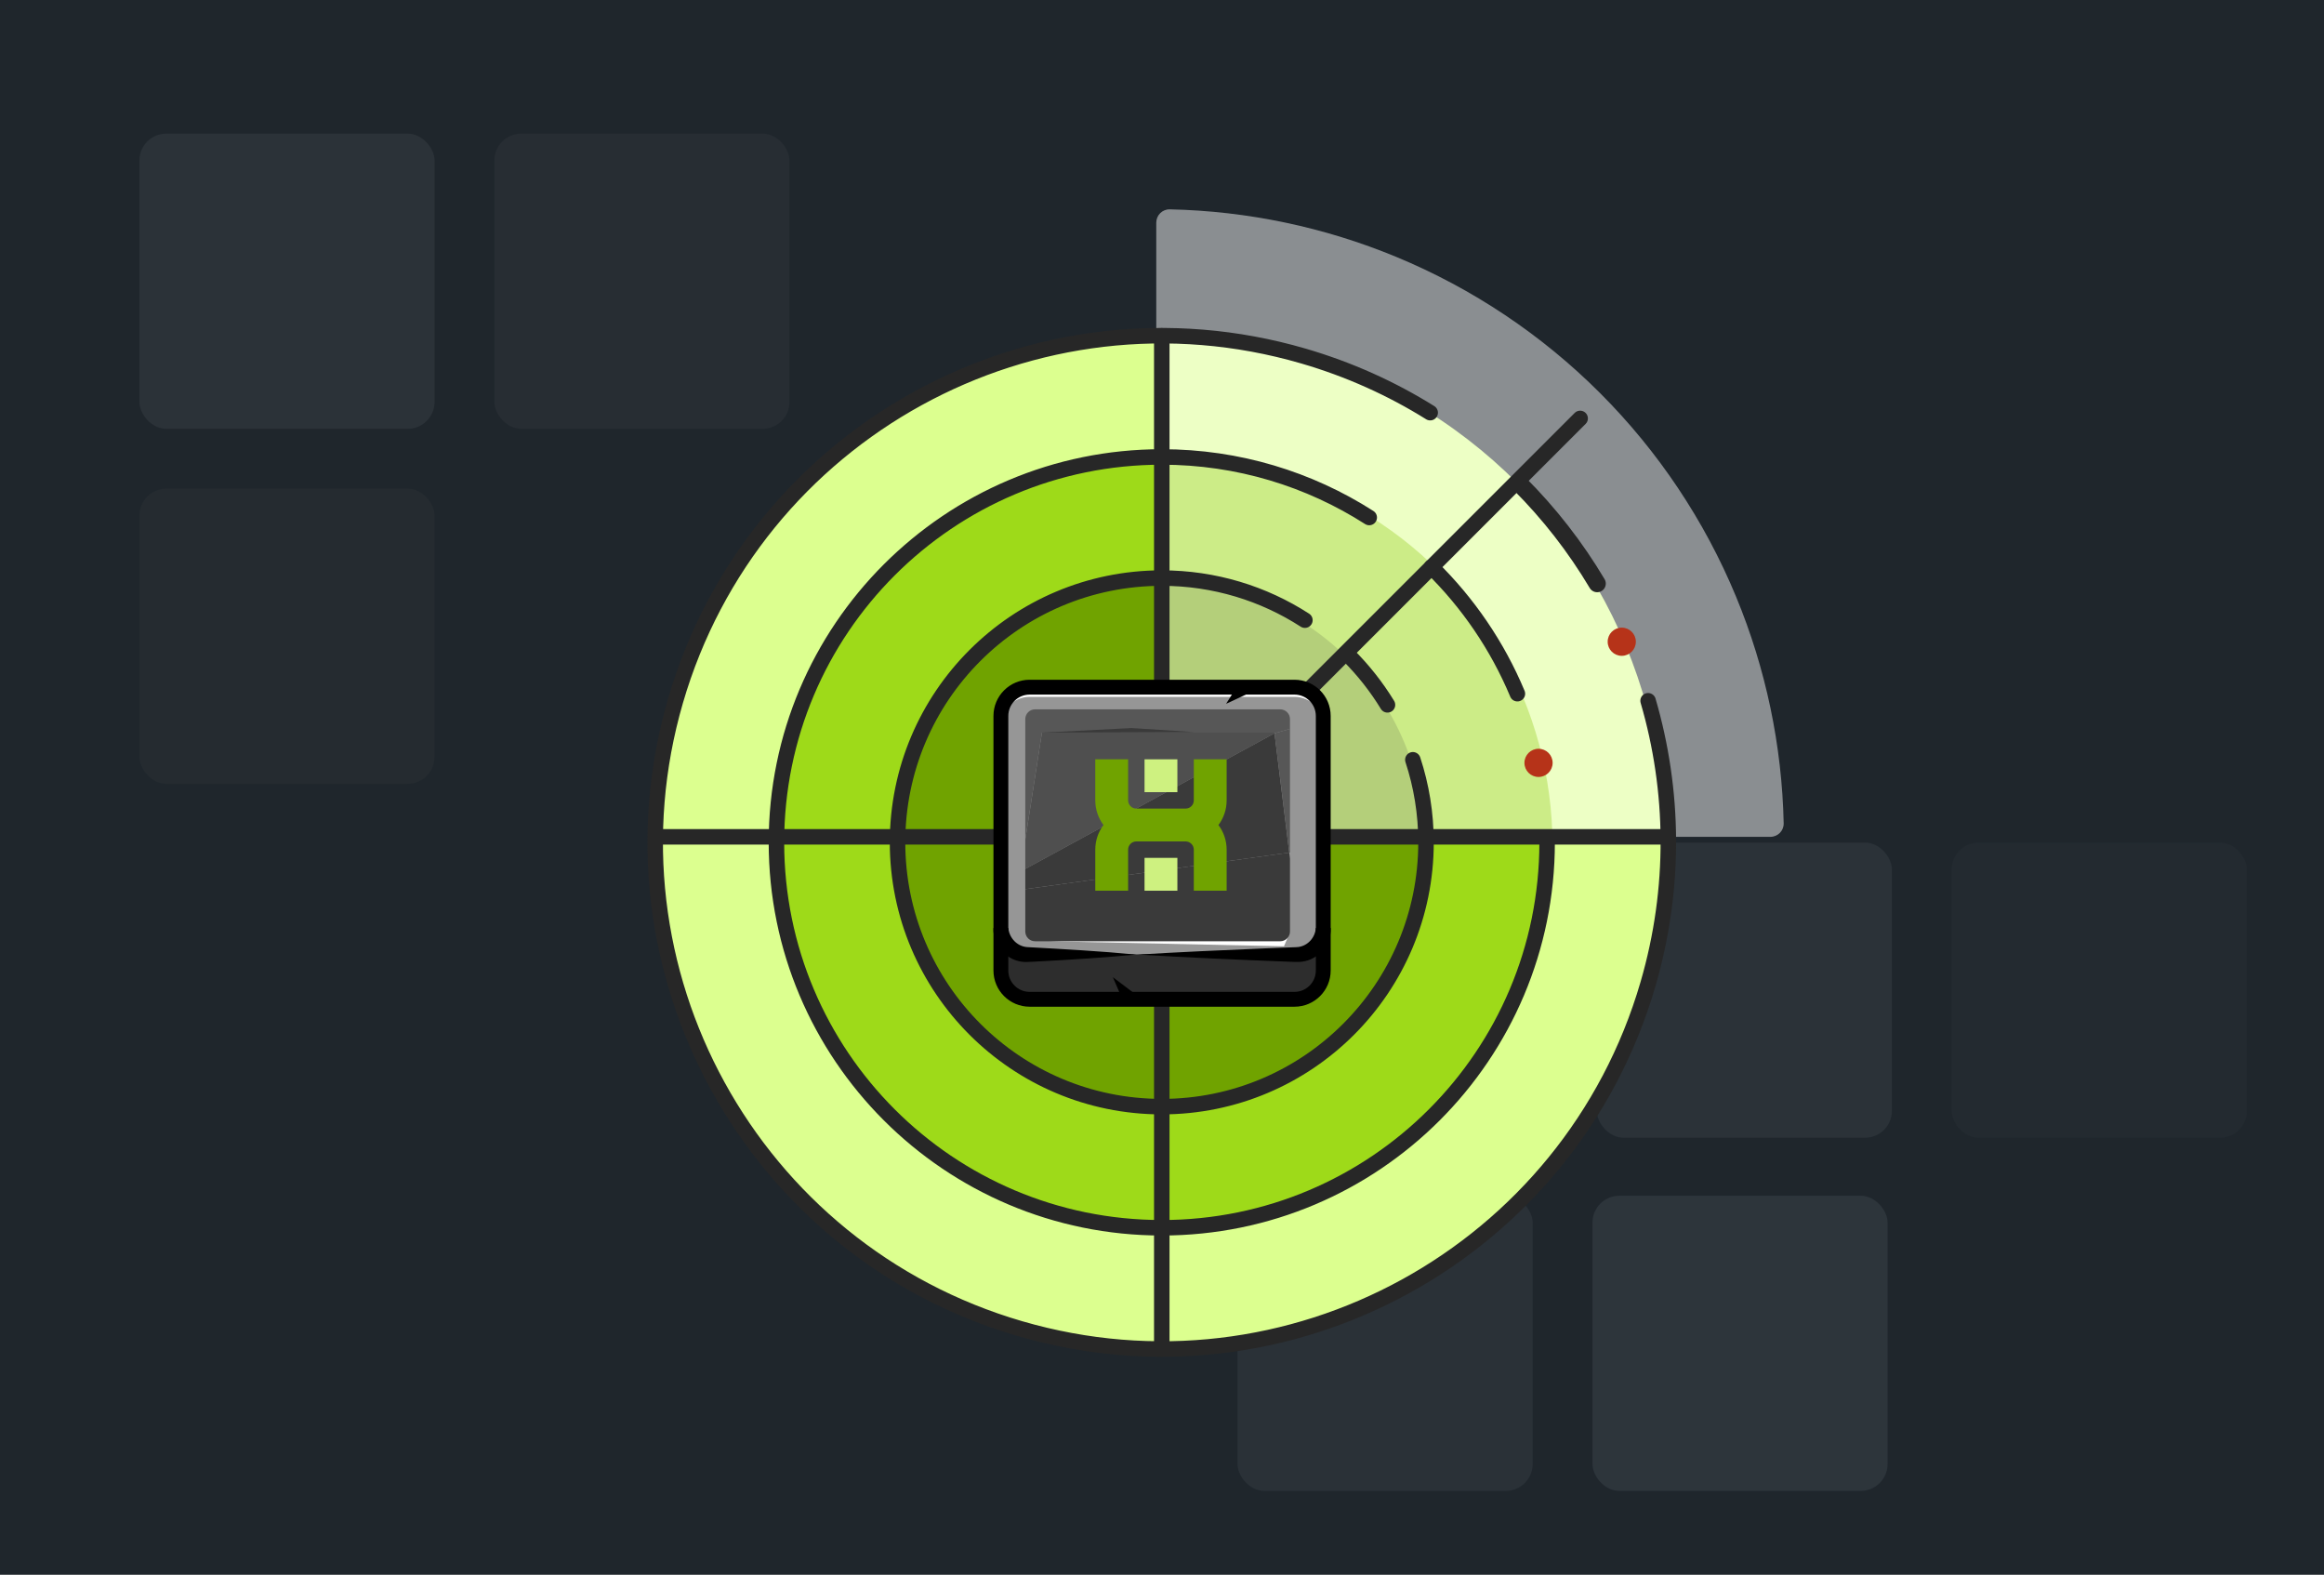 <svg width="400" height="271" viewBox="0 0 400 271" fill="none" xmlns="http://www.w3.org/2000/svg">
<g clip-path="url(#clip0_8295_981)">
<g opacity="0.5">
<g filter="url(#filter0_f_8295_981)">
<path d="M175.89 100.085V100.085C176.209 100.183 176.208 100.633 175.89 100.733V100.733C175.331 100.907 174.823 101.214 174.409 101.628C173.995 102.041 173.689 102.55 173.515 103.109V103.109C173.418 103.425 172.971 103.425 172.874 103.109V103.109C172.7 102.55 172.393 102.042 171.979 101.628C171.565 101.214 171.057 100.907 170.498 100.733V100.733C170.183 100.636 170.183 100.189 170.498 100.092V100.092C171.057 99.919 171.566 99.612 171.98 99.198C172.393 98.784 172.7 98.276 172.874 97.717V97.717C172.971 97.401 173.418 97.401 173.515 97.717V97.717C173.689 98.275 173.996 98.782 174.41 99.194C174.824 99.607 175.332 99.912 175.89 100.085Z" fill="#FFF5E3"/>
</g>
<g filter="url(#filter1_f_8295_981)">
<path d="M90.691 51.721V51.721C91.009 51.819 91.008 52.27 90.691 52.37V52.37C90.132 52.543 89.623 52.85 89.21 53.264C88.796 53.678 88.489 54.186 88.315 54.745V54.745C88.218 55.061 87.771 55.061 87.674 54.745V54.745C87.5 54.186 87.193 53.678 86.779 53.264C86.365 52.851 85.857 52.544 85.299 52.37V52.37C84.983 52.273 84.983 51.825 85.299 51.728V51.728C85.858 51.555 86.366 51.248 86.78 50.834C87.194 50.42 87.501 49.912 87.674 49.353V49.353C87.771 49.037 88.218 49.037 88.315 49.353V49.353C88.489 49.911 88.797 50.418 89.21 50.831C89.624 51.243 90.132 51.549 90.691 51.721Z" fill="#FFF5E3"/>
</g>
<g filter="url(#filter2_f_8295_981)">
<path d="M148.067 131.267V131.267C148.385 131.365 148.384 131.816 148.067 131.916V131.916C147.508 132.089 146.999 132.396 146.586 132.81C146.172 133.224 145.865 133.732 145.691 134.291V134.291C145.594 134.607 145.147 134.607 145.05 134.291V134.291C144.876 133.732 144.569 133.224 144.155 132.81C143.741 132.397 143.233 132.09 142.675 131.916V131.916C142.359 131.818 142.359 131.371 142.675 131.274V131.274C143.234 131.101 143.742 130.794 144.156 130.38C144.57 129.966 144.877 129.458 145.05 128.899V128.899C145.147 128.583 145.594 128.583 145.691 128.899V128.899C145.865 129.457 146.173 129.964 146.586 130.376C147 130.789 147.508 131.095 148.067 131.267Z" fill="#FFF5E3"/>
</g>
<g filter="url(#filter3_f_8295_981)">
<path d="M189.058 47.983V47.983C189.376 48.081 189.375 48.532 189.058 48.632V48.632C188.499 48.805 187.991 49.112 187.577 49.526C187.163 49.94 186.856 50.448 186.683 51.007V51.007C186.585 51.323 186.138 51.323 186.041 51.007V51.007C185.867 50.449 185.56 49.94 185.146 49.527C184.733 49.113 184.225 48.806 183.666 48.632V48.632C183.35 48.535 183.35 48.088 183.666 47.99V47.99C184.225 47.817 184.733 47.51 185.147 47.096C185.561 46.682 185.868 46.174 186.041 45.615V45.615C186.138 45.3 186.585 45.3 186.683 45.615V45.615C186.857 46.173 187.164 46.68 187.578 47.093C187.992 47.505 188.5 47.811 189.058 47.983Z" fill="#FFF5E3"/>
</g>
<g filter="url(#filter4_f_8295_981)">
<path d="M137.632 12.1V12.1C137.95 12.198 137.949 12.648 137.632 12.748V12.748C137.073 12.921 136.564 13.228 136.15 13.642C135.737 14.056 135.43 14.564 135.256 15.123V15.123C135.159 15.439 134.712 15.439 134.615 15.123V15.123C134.441 14.565 134.134 14.057 133.72 13.643C133.306 13.229 132.798 12.922 132.24 12.748V12.748C131.924 12.651 131.924 12.204 132.24 12.107V12.107C132.799 11.933 133.307 11.626 133.721 11.213C134.135 10.799 134.442 10.29 134.615 9.731V9.731C134.712 9.416 135.159 9.416 135.256 9.731V9.731C135.43 10.289 135.738 10.796 136.151 11.209C136.565 11.621 137.073 11.927 137.632 12.1Z" fill="#FFF5E3"/>
</g>
<g filter="url(#filter5_f_8295_981)">
<path d="M30.715 77.618V77.618C31.033 77.716 31.032 78.166 30.715 78.266V78.266C30.156 78.44 29.647 78.747 29.233 79.16C28.82 79.574 28.513 80.083 28.339 80.642V80.642C28.242 80.958 27.795 80.958 27.698 80.642V80.642C27.524 80.083 27.217 79.575 26.803 79.161C26.389 78.747 25.881 78.44 25.323 78.266V78.266C25.007 78.169 25.007 77.722 25.323 77.625V77.625C25.882 77.452 26.39 77.145 26.804 76.731C27.218 76.317 27.524 75.809 27.698 75.25V75.25C27.795 74.934 28.242 74.934 28.339 75.25V75.25C28.513 75.808 28.821 76.315 29.234 76.727C29.648 77.14 30.156 77.445 30.715 77.618Z" fill="#FFF5E3"/>
</g>
<g filter="url(#filter6_f_8295_981)">
<path d="M111.447 150.267V150.267C111.765 150.365 111.764 150.816 111.447 150.916V150.916C110.888 151.089 110.379 151.396 109.965 151.81C109.552 152.224 109.245 152.732 109.071 153.291V153.291C108.974 153.607 108.527 153.607 108.43 153.291V153.291C108.256 152.732 107.949 152.224 107.535 151.81C107.121 151.397 106.613 151.09 106.055 150.916V150.916C105.739 150.818 105.739 150.371 106.055 150.274V150.274C106.613 150.101 107.122 149.794 107.536 149.38C107.95 148.966 108.256 148.458 108.43 147.899V147.899C108.527 147.583 108.974 147.583 109.071 147.899V147.899C109.245 148.457 109.552 148.964 109.966 149.376C110.38 149.789 110.888 150.095 111.447 150.267Z" fill="#FFF5E3"/>
</g>
<g filter="url(#filter7_f_8295_981)">
<path d="M60.621 127.53V127.53C60.94 127.628 60.939 128.078 60.621 128.178V128.178C60.062 128.352 59.554 128.659 59.14 129.073C58.726 129.486 58.419 129.995 58.246 130.554V130.554C58.149 130.87 57.702 130.87 57.605 130.554V130.554C57.431 129.995 57.124 129.487 56.71 129.073C56.296 128.66 55.788 128.352 55.229 128.178V128.178C54.913 128.081 54.913 127.634 55.229 127.537V127.537C55.788 127.364 56.297 127.057 56.711 126.643C57.124 126.229 57.431 125.721 57.605 125.162V125.162C57.702 124.846 58.149 124.846 58.246 125.162V125.162C58.42 125.72 58.727 126.227 59.141 126.639C59.555 127.052 60.063 127.358 60.621 127.53Z" fill="#FFF5E3"/>
</g>
<g filter="url(#filter8_f_8295_981)">
<path d="M118.922 87.993V87.993C119.24 88.091 119.24 88.541 118.922 88.641V88.641C118.363 88.815 117.855 89.122 117.441 89.535C117.027 89.949 116.72 90.458 116.547 91.017V91.017C116.45 91.333 116.003 91.333 115.905 91.017V91.017C115.731 90.458 115.424 89.95 115.011 89.536C114.597 89.122 114.089 88.815 113.53 88.641V88.641C113.214 88.544 113.214 88.097 113.53 88V88C114.089 87.827 114.597 87.52 115.011 87.106C115.425 86.692 115.732 86.184 115.905 85.625V85.625C116.003 85.309 116.45 85.309 116.547 85.625V85.625C116.721 86.183 117.028 86.69 117.442 87.102C117.856 87.515 118.364 87.82 118.922 87.993Z" fill="#FFF5E3"/>
</g>
</g>
<g opacity="0.5">
<g filter="url(#filter9_f_8295_981)">
<path d="M305.808 128.306V128.306C305.71 127.988 305.26 127.988 305.16 128.306V128.306C304.986 128.865 304.679 129.373 304.265 129.787C303.852 130.201 303.343 130.508 302.784 130.681V130.681C302.468 130.778 302.468 131.225 302.784 131.323V131.323C303.343 131.497 303.851 131.804 304.265 132.217C304.679 132.631 304.986 133.139 305.16 133.698V133.698C305.257 134.014 305.704 134.014 305.801 133.698V133.698C305.974 133.139 306.281 132.631 306.695 132.217C307.109 131.803 307.617 131.496 308.176 131.323V131.323C308.492 131.225 308.492 130.778 308.176 130.681V130.681C307.619 130.507 307.111 130.2 306.699 129.786C306.286 129.372 305.981 128.864 305.808 128.306Z" fill="#FFF5E3"/>
</g>
<g filter="url(#filter10_f_8295_981)">
<path d="M354.172 213.506V213.506C354.074 213.187 353.623 213.188 353.523 213.506V213.506C353.35 214.065 353.043 214.573 352.629 214.987C352.215 215.401 351.707 215.707 351.148 215.881V215.881C350.832 215.978 350.832 216.425 351.148 216.522V216.522C351.707 216.696 352.215 217.003 352.629 217.417C353.042 217.831 353.349 218.339 353.523 218.898V218.898C353.621 219.213 354.068 219.213 354.165 218.898V218.898C354.338 218.339 354.645 217.83 355.059 217.416C355.473 217.003 355.981 216.696 356.54 216.522V216.522C356.856 216.425 356.856 215.978 356.54 215.881V215.881C355.982 215.707 355.475 215.4 355.063 214.986C354.65 214.572 354.344 214.064 354.172 213.506Z" fill="#FFF5E3"/>
</g>
<g filter="url(#filter11_f_8295_981)">
<path d="M274.626 156.129V156.129C274.528 155.811 274.078 155.812 273.978 156.129V156.129C273.804 156.688 273.497 157.197 273.083 157.611C272.67 158.024 272.161 158.331 271.602 158.505V158.505C271.286 158.602 271.286 159.049 271.602 159.146V159.146C272.161 159.32 272.669 159.627 273.083 160.041C273.496 160.455 273.804 160.963 273.978 161.521V161.521C274.075 161.837 274.522 161.837 274.619 161.521V161.521C274.792 160.962 275.099 160.454 275.513 160.04C275.927 159.626 276.435 159.319 276.994 159.146V159.146C277.31 159.049 277.31 158.602 276.994 158.505V158.505C276.436 158.331 275.929 158.023 275.517 157.61C275.104 157.196 274.798 156.688 274.626 156.129Z" fill="#FFF5E3"/>
</g>
<g filter="url(#filter12_f_8295_981)">
<path d="M357.91 115.138V115.138C357.812 114.82 357.361 114.821 357.261 115.138V115.138C357.088 115.697 356.781 116.205 356.367 116.619C355.953 117.033 355.445 117.34 354.886 117.513V117.513C354.57 117.611 354.57 118.058 354.886 118.155V118.155C355.445 118.329 355.953 118.636 356.366 119.05C356.78 119.463 357.087 119.972 357.261 120.53V120.53C357.358 120.846 357.805 120.846 357.903 120.53V120.53C358.076 119.971 358.383 119.463 358.797 119.049C359.211 118.635 359.719 118.328 360.278 118.155V118.155C360.594 118.058 360.594 117.611 360.278 117.513V117.513C359.72 117.339 359.213 117.032 358.8 116.618C358.388 116.205 358.082 115.696 357.91 115.138Z" fill="#FFF5E3"/>
</g>
<g filter="url(#filter13_f_8295_981)">
<path d="M393.793 166.564V166.564C393.695 166.246 393.245 166.247 393.145 166.564V166.564C392.972 167.123 392.665 167.632 392.251 168.046C391.837 168.459 391.329 168.766 390.77 168.94V168.94C390.454 169.037 390.454 169.484 390.77 169.581V169.581C391.328 169.755 391.836 170.062 392.25 170.476C392.664 170.89 392.971 171.398 393.145 171.956V171.956C393.242 172.272 393.689 172.272 393.786 171.956V171.956C393.96 171.397 394.267 170.889 394.681 170.475C395.094 170.061 395.603 169.755 396.162 169.581V169.581C396.477 169.484 396.477 169.037 396.162 168.94V168.94C395.604 168.766 395.097 168.458 394.684 168.045C394.272 167.631 393.966 167.123 393.793 166.564Z" fill="#FFF5E3"/>
</g>
<g filter="url(#filter14_f_8295_981)">
<path d="M328.275 273.481V273.481C328.177 273.163 327.727 273.164 327.627 273.481V273.481C327.454 274.04 327.147 274.549 326.733 274.963C326.319 275.376 325.811 275.683 325.252 275.857V275.857C324.936 275.954 324.936 276.401 325.252 276.498V276.498C325.81 276.672 326.318 276.979 326.732 277.393C327.146 277.807 327.453 278.315 327.627 278.873V278.873C327.724 279.189 328.171 279.189 328.268 278.873V278.873C328.442 278.314 328.749 277.806 329.162 277.392C329.576 276.978 330.085 276.672 330.644 276.498V276.498C330.959 276.401 330.959 275.954 330.644 275.857V275.857C330.086 275.683 329.579 275.375 329.166 274.962C328.753 274.548 328.448 274.04 328.275 273.481Z" fill="#FFF5E3"/>
</g>
<g filter="url(#filter15_f_8295_981)">
<path d="M255.626 192.749V192.749C255.528 192.431 255.078 192.432 254.978 192.749V192.749C254.804 193.308 254.497 193.817 254.083 194.23C253.67 194.644 253.161 194.951 252.602 195.125V195.125C252.286 195.222 252.286 195.669 252.602 195.766V195.766C253.161 195.94 253.669 196.247 254.083 196.661C254.496 197.075 254.804 197.583 254.978 198.141V198.141C255.075 198.457 255.522 198.457 255.619 198.141V198.141C255.792 197.582 256.099 197.074 256.513 196.66C256.927 196.246 257.435 195.939 257.994 195.766V195.766C258.31 195.669 258.31 195.222 257.994 195.125V195.125C257.436 194.951 256.929 194.643 256.517 194.229C256.104 193.816 255.798 193.308 255.626 192.749Z" fill="#FFF5E3"/>
</g>
<g filter="url(#filter16_f_8295_981)">
<path d="M278.363 243.575V243.575C278.265 243.257 277.815 243.257 277.715 243.575V243.575C277.541 244.134 277.235 244.642 276.821 245.056C276.407 245.47 275.898 245.777 275.339 245.95V245.95C275.024 246.047 275.024 246.494 275.339 246.591V246.591C275.898 246.765 276.406 247.072 276.82 247.486C277.234 247.9 277.541 248.408 277.715 248.967V248.967C277.812 249.283 278.259 249.283 278.356 248.967V248.967C278.53 248.408 278.837 247.899 279.25 247.486C279.664 247.072 280.173 246.765 280.732 246.591V246.591C281.047 246.494 281.047 246.047 280.732 245.95V245.95C280.174 245.776 279.667 245.469 279.254 245.055C278.841 244.641 278.536 244.133 278.363 243.575Z" fill="#FFF5E3"/>
</g>
<g filter="url(#filter17_f_8295_981)">
<path d="M317.9 185.274V185.274C317.802 184.956 317.351 184.956 317.251 185.274V185.274C317.078 185.833 316.771 186.341 316.357 186.755C315.943 187.169 315.435 187.476 314.876 187.649V187.649C314.56 187.746 314.56 188.193 314.876 188.291V188.291C315.435 188.465 315.943 188.772 316.357 189.185C316.77 189.599 317.077 190.107 317.251 190.666V190.666C317.349 190.982 317.796 190.982 317.893 190.666V190.666C318.066 190.107 318.373 189.599 318.787 189.185C319.201 188.771 319.709 188.464 320.268 188.291V188.291C320.584 188.193 320.584 187.747 320.268 187.649V187.649C319.71 187.475 319.203 187.168 318.791 186.754C318.378 186.34 318.072 185.832 317.9 185.274Z" fill="#FFF5E3"/>
</g>
</g>
<rect width="600" height="290" fill="#1F262C"/>
<g opacity="0.52">
<rect x="24" y="23" width="50.793" height="50.793" rx="4.614" fill="#363D43"/>
<rect x="85.093" y="23" width="50.793" height="50.793" rx="4.614" fill="#2E3339"/>
<rect x="24" y="84.093" width="50.793" height="50.793" rx="4.625" fill="#2A3034"/>
<rect x="274.833" y="145" width="50.793" height="50.793" rx="4.614" fill="#384047" fill-opacity="0.88"/>
<rect x="335.927" y="145" width="50.793" height="50.793" rx="4.614" fill="#384047" fill-opacity="0.32"/>
<rect opacity="0.5" x="213" y="205.775" width="50.793" height="50.793" rx="4.625" fill="#49525B"/>
<rect opacity="0.5" x="274.093" y="205.775" width="50.793" height="50.793" rx="4.625" fill="#555F69"/>
</g>
<circle cx="199.511" cy="144.511" r="86.986" fill="#DCFF8F"/>
<circle cx="200.483" cy="145.483" r="66.726" fill="#9EDA19"/>
<circle cx="200.159" cy="145.159" r="45.024" fill="#70A300"/>
<circle cx="199.014" cy="144.013" r="20.845" fill="#0A95E6" fill-opacity="0.16"/>
<path opacity="0.48" d="M304.703 144.013C305.986 144.013 307.029 142.973 307.002 141.69C306.714 128.297 303.936 115.067 298.805 102.678C293.376 89.574 285.42 77.666 275.39 67.636C265.36 57.606 253.453 49.65 240.348 44.222C227.959 39.09 214.729 36.313 201.336 36.025C200.054 35.997 199.013 37.04 199.013 38.323L199.013 141.69C199.013 142.973 200.053 144.013 201.336 144.013H304.703Z" fill="white"/>
<path d="M268.096 90.58C270.125 93.128 272.008 95.784 273.738 98.534M246.161 71.016C239.522 66.874 232.211 63.563 224.328 61.267C178.106 47.809 129.725 74.37 116.267 120.593C102.809 166.816 129.37 215.196 175.593 228.654C221.815 242.112 270.196 215.551 283.654 169.329C288.468 152.794 288.161 135.983 283.665 120.593" stroke="#272727" stroke-width="2.666" stroke-linecap="round"/>
<path d="M261.482 83.196C266.659 88.362 271.167 94.157 274.898 100.429" stroke="#272727" stroke-width="2.974" stroke-linecap="round"/>
<path d="M266.286 144.961C266.286 181.591 236.591 211.285 199.962 211.285C163.332 211.285 133.638 181.591 133.638 144.961C133.638 108.331 163.332 78.637 199.962 78.637C213.108 78.637 225.361 82.462 235.668 89.059M246.379 97.587C252.661 103.743 257.724 111.139 261.172 119.379" stroke="#272727" stroke-width="2.666" stroke-linecap="round"/>
<path d="M224.596 106.725C217.497 102.142 209.04 99.482 199.962 99.482C174.844 99.482 154.482 119.843 154.482 144.961C154.482 170.078 174.844 190.44 199.962 190.44C225.079 190.44 245.441 170.078 245.441 144.961C245.441 139.998 244.646 135.22 243.176 130.749M232.064 112.746C234.638 115.311 236.905 118.181 238.809 121.299" stroke="#272727" stroke-width="2.666" stroke-linecap="round"/>
<path d="M199.962 124.116C188.45 124.116 179.118 133.449 179.118 144.961C179.118 156.473 188.45 165.805 199.962 165.805C211.475 165.805 220.807 156.473 220.807 144.961" stroke="#272727" stroke-width="2.666" stroke-linecap="round"/>
<path d="M286.183 144.013L113.741 144.013" stroke="#272727" stroke-width="2.666" stroke-linecap="round"/>
<path d="M199.962 57.792L199.962 232.13" stroke="#272727" stroke-width="2.666" stroke-linecap="round"/>
<path d="M199.015 144.961L271.971 72.004" stroke="#272727" stroke-width="2.666" stroke-linecap="round"/>
<circle cx="2.426" cy="2.426" r="2.426" transform="matrix(-1 0 0 1 281.559 108.009)" fill="#B63319"/>
<circle cx="2.426" cy="2.426" r="2.426" transform="matrix(-1 0 0 1 267.233 128.854)" fill="#B63319"/>
<path d="M222.803 118.254H177.221C174.486 118.254 172.269 120.471 172.269 123.206V167.015C172.269 169.75 174.486 171.967 177.221 171.967H222.803C225.538 171.967 227.755 169.75 227.755 167.015V123.206C227.755 120.471 225.538 118.254 222.803 118.254Z" fill="#969696"/>
<path d="M180.58 161.978L220.993 162.846L221.851 160.843L180.58 161.978Z" fill="white"/>
<path d="M222.803 118.254H177.221C174.486 118.254 172.269 120.471 172.269 123.206V124.873C172.269 122.138 174.486 119.921 177.221 119.921H222.803C225.538 119.921 227.755 122.138 227.755 124.873V123.206C227.755 120.471 225.538 118.254 222.803 118.254Z" fill="white"/>
<path d="M204.079 164.271H224.455C225.545 164.271 226.553 163.315 227.375 162.722V167.015C227.375 169.75 225.157 171.967 222.422 171.967H194.341L193.291 164.271H204.079Z" fill="#2D2D2D"/>
<path d="M195.564 164.271H175.188C174.098 164.271 173.09 162.556 172.269 161.963V167.013C172.269 169.748 174.486 171.965 177.221 171.965H200.493L203.393 164.27H195.564V164.271Z" fill="#2D2D2D"/>
<path d="M222.803 118.254H177.221C174.486 118.254 172.269 120.471 172.269 123.206V167.015C172.269 169.75 174.486 171.967 177.221 171.967H222.803C225.538 171.967 227.755 169.75 227.755 167.015V123.206C227.755 120.471 225.538 118.254 222.803 118.254Z" stroke="black" stroke-width="2.555" stroke-miterlimit="10"/>
<path d="M195.565 164.271C190.174 164.782 184.775 165.125 179.371 165.416C178.703 165.446 177.362 165.535 176.709 165.548C174.417 165.607 172.209 164.128 171.37 161.991C171.094 161.258 170.945 160.463 170.992 159.688H173.547C173.701 161.4 175.043 162.846 176.77 162.985C183.037 163.326 189.313 163.674 195.563 164.273L195.565 164.271Z" fill="black"/>
<path d="M229.034 159.687C229.178 162.537 226.928 165.156 224.102 165.491C223.387 165.605 222.455 165.508 221.745 165.493C213.264 165.167 204.328 164.78 195.868 164.271C202.874 163.845 210.403 163.508 217.432 163.217C218.431 163.178 222.161 163.034 223.093 162.997C223.222 162.993 223.377 162.972 223.503 162.964C225.135 162.73 226.367 161.323 226.478 159.688H229.034V159.687Z" fill="black"/>
<path d="M176.469 153.013V160.301C176.469 161.228 177.221 161.98 178.148 161.98H220.35C221.276 161.98 222.028 161.228 222.028 160.301V147.736L221.903 146.723L176.471 153.013H176.469Z" fill="#3A3A3A"/>
<path d="M219.354 126.082H179.335L176.469 144.512V149.536L219.367 126.191L219.354 126.082Z" fill="#4F4F4F"/>
<path d="M219.367 126.191L176.469 149.536V153.013L221.902 146.722L219.367 126.191Z" fill="#3A3A3A"/>
<path d="M219.354 126.082L219.368 126.191L222.028 125.438V123.749C222.028 122.822 221.276 122.07 220.35 122.07H178.148C177.221 122.07 176.469 122.822 176.469 123.749V144.511L179.333 126.081H219.353L219.354 126.082Z" fill="#575757"/>
<path d="M219.367 126.191L221.902 146.722L222.028 146.712V125.439L219.367 126.191Z" fill="#575757"/>
<path d="M215.122 119.211L211.03 121.117L213.432 117.294L215.122 119.211Z" fill="black"/>
<path d="M193.526 172.755L191.543 168.165L195.535 171.176L193.526 172.755Z" fill="black"/>
<path d="M179.334 126.082L194.765 125.29L205.617 125.985L179.334 126.082Z" fill="#3A3A3A"/>
<path fill-rule="evenodd" clip-rule="evenodd" d="M188.516 130.67V137.736C188.516 139.327 189.042 140.795 189.929 141.976C189.042 143.156 188.516 144.624 188.516 146.215L188.516 153.281H194.169L194.169 146.215C194.169 145.434 194.801 144.802 195.582 144.802H204.061C204.841 144.802 205.474 145.434 205.474 146.215V153.281H211.126V146.215C211.126 144.624 210.601 143.156 209.714 141.976C210.601 140.795 211.126 139.327 211.126 137.736V130.67H205.474V137.736C205.474 138.516 204.842 139.148 204.062 139.149C204.062 139.149 204.061 139.149 204.061 139.149H195.582C194.801 139.149 194.169 138.517 194.169 137.736V130.67H188.516Z" fill="#70A300"/>
<rect x="196.995" y="130.67" width="5.653" height="5.653" fill="#CEF180"/>
<rect x="196.995" y="147.628" width="5.653" height="5.653" fill="#CEF180"/>
</g>
<defs>
<filter id="filter0_f_8295_981" x="168.261" y="95.48" width="9.868" height="9.866" filterUnits="userSpaceOnUse" color-interpolation-filters="sRGB">
<feFlood flood-opacity="0" result="BackgroundImageFix"/>
<feBlend mode="normal" in="SourceGraphic" in2="BackgroundImageFix" result="shape"/>
<feGaussianBlur stdDeviation="1" result="effect1_foregroundBlur_8295_981"/>
</filter>
<filter id="filter1_f_8295_981" x="83.061" y="47.116" width="9.868" height="9.866" filterUnits="userSpaceOnUse" color-interpolation-filters="sRGB">
<feFlood flood-opacity="0" result="BackgroundImageFix"/>
<feBlend mode="normal" in="SourceGraphic" in2="BackgroundImageFix" result="shape"/>
<feGaussianBlur stdDeviation="1" result="effect1_foregroundBlur_8295_981"/>
</filter>
<filter id="filter2_f_8295_981" x="141.438" y="127.662" width="7.868" height="7.866" filterUnits="userSpaceOnUse" color-interpolation-filters="sRGB">
<feFlood flood-opacity="0" result="BackgroundImageFix"/>
<feBlend mode="normal" in="SourceGraphic" in2="BackgroundImageFix" result="shape"/>
<feGaussianBlur stdDeviation="0.5" result="effect1_foregroundBlur_8295_981"/>
</filter>
<filter id="filter3_f_8295_981" x="182.429" y="44.378" width="7.868" height="7.866" filterUnits="userSpaceOnUse" color-interpolation-filters="sRGB">
<feFlood flood-opacity="0" result="BackgroundImageFix"/>
<feBlend mode="normal" in="SourceGraphic" in2="BackgroundImageFix" result="shape"/>
<feGaussianBlur stdDeviation="0.5" result="effect1_foregroundBlur_8295_981"/>
</filter>
<filter id="filter4_f_8295_981" x="126.002" y="3.495" width="17.868" height="17.866" filterUnits="userSpaceOnUse" color-interpolation-filters="sRGB">
<feFlood flood-opacity="0" result="BackgroundImageFix"/>
<feBlend mode="normal" in="SourceGraphic" in2="BackgroundImageFix" result="shape"/>
<feGaussianBlur stdDeviation="3" result="effect1_foregroundBlur_8295_981"/>
</filter>
<filter id="filter5_f_8295_981" x="19.085" y="69.013" width="17.868" height="17.866" filterUnits="userSpaceOnUse" color-interpolation-filters="sRGB">
<feFlood flood-opacity="0" result="BackgroundImageFix"/>
<feBlend mode="normal" in="SourceGraphic" in2="BackgroundImageFix" result="shape"/>
<feGaussianBlur stdDeviation="3" result="effect1_foregroundBlur_8295_981"/>
</filter>
<filter id="filter6_f_8295_981" x="101.817" y="143.662" width="13.868" height="13.866" filterUnits="userSpaceOnUse" color-interpolation-filters="sRGB">
<feFlood flood-opacity="0" result="BackgroundImageFix"/>
<feBlend mode="normal" in="SourceGraphic" in2="BackgroundImageFix" result="shape"/>
<feGaussianBlur stdDeviation="2" result="effect1_foregroundBlur_8295_981"/>
</filter>
<filter id="filter7_f_8295_981" x="53.992" y="123.925" width="7.868" height="7.866" filterUnits="userSpaceOnUse" color-interpolation-filters="sRGB">
<feFlood flood-opacity="0" result="BackgroundImageFix"/>
<feBlend mode="normal" in="SourceGraphic" in2="BackgroundImageFix" result="shape"/>
<feGaussianBlur stdDeviation="0.5" result="effect1_foregroundBlur_8295_981"/>
</filter>
<filter id="filter8_f_8295_981" x="109.293" y="81.388" width="13.868" height="13.866" filterUnits="userSpaceOnUse" color-interpolation-filters="sRGB">
<feFlood flood-opacity="0" result="BackgroundImageFix"/>
<feBlend mode="normal" in="SourceGraphic" in2="BackgroundImageFix" result="shape"/>
<feGaussianBlur stdDeviation="2" result="effect1_foregroundBlur_8295_981"/>
</filter>
<filter id="filter9_f_8295_981" x="300.547" y="126.067" width="9.866" height="9.867" filterUnits="userSpaceOnUse" color-interpolation-filters="sRGB">
<feFlood flood-opacity="0" result="BackgroundImageFix"/>
<feBlend mode="normal" in="SourceGraphic" in2="BackgroundImageFix" result="shape"/>
<feGaussianBlur stdDeviation="1" result="effect1_foregroundBlur_8295_981"/>
</filter>
<filter id="filter10_f_8295_981" x="348.911" y="211.267" width="9.866" height="9.867" filterUnits="userSpaceOnUse" color-interpolation-filters="sRGB">
<feFlood flood-opacity="0" result="BackgroundImageFix"/>
<feBlend mode="normal" in="SourceGraphic" in2="BackgroundImageFix" result="shape"/>
<feGaussianBlur stdDeviation="1" result="effect1_foregroundBlur_8295_981"/>
</filter>
<filter id="filter11_f_8295_981" x="270.365" y="154.891" width="7.866" height="7.867" filterUnits="userSpaceOnUse" color-interpolation-filters="sRGB">
<feFlood flood-opacity="0" result="BackgroundImageFix"/>
<feBlend mode="normal" in="SourceGraphic" in2="BackgroundImageFix" result="shape"/>
<feGaussianBlur stdDeviation="0.5" result="effect1_foregroundBlur_8295_981"/>
</filter>
<filter id="filter12_f_8295_981" x="353.649" y="113.9" width="7.866" height="7.867" filterUnits="userSpaceOnUse" color-interpolation-filters="sRGB">
<feFlood flood-opacity="0" result="BackgroundImageFix"/>
<feBlend mode="normal" in="SourceGraphic" in2="BackgroundImageFix" result="shape"/>
<feGaussianBlur stdDeviation="0.5" result="effect1_foregroundBlur_8295_981"/>
</filter>
<filter id="filter13_f_8295_981" x="384.533" y="160.326" width="17.866" height="17.867" filterUnits="userSpaceOnUse" color-interpolation-filters="sRGB">
<feFlood flood-opacity="0" result="BackgroundImageFix"/>
<feBlend mode="normal" in="SourceGraphic" in2="BackgroundImageFix" result="shape"/>
<feGaussianBlur stdDeviation="3" result="effect1_foregroundBlur_8295_981"/>
</filter>
<filter id="filter14_f_8295_981" x="319.015" y="267.243" width="17.866" height="17.867" filterUnits="userSpaceOnUse" color-interpolation-filters="sRGB">
<feFlood flood-opacity="0" result="BackgroundImageFix"/>
<feBlend mode="normal" in="SourceGraphic" in2="BackgroundImageFix" result="shape"/>
<feGaussianBlur stdDeviation="3" result="effect1_foregroundBlur_8295_981"/>
</filter>
<filter id="filter15_f_8295_981" x="248.365" y="188.511" width="13.866" height="13.867" filterUnits="userSpaceOnUse" color-interpolation-filters="sRGB">
<feFlood flood-opacity="0" result="BackgroundImageFix"/>
<feBlend mode="normal" in="SourceGraphic" in2="BackgroundImageFix" result="shape"/>
<feGaussianBlur stdDeviation="2" result="effect1_foregroundBlur_8295_981"/>
</filter>
<filter id="filter16_f_8295_981" x="274.103" y="242.336" width="7.866" height="7.867" filterUnits="userSpaceOnUse" color-interpolation-filters="sRGB">
<feFlood flood-opacity="0" result="BackgroundImageFix"/>
<feBlend mode="normal" in="SourceGraphic" in2="BackgroundImageFix" result="shape"/>
<feGaussianBlur stdDeviation="0.5" result="effect1_foregroundBlur_8295_981"/>
</filter>
<filter id="filter17_f_8295_981" x="310.639" y="181.035" width="13.866" height="13.867" filterUnits="userSpaceOnUse" color-interpolation-filters="sRGB">
<feFlood flood-opacity="0" result="BackgroundImageFix"/>
<feBlend mode="normal" in="SourceGraphic" in2="BackgroundImageFix" result="shape"/>
<feGaussianBlur stdDeviation="2" result="effect1_foregroundBlur_8295_981"/>
</filter>
<clipPath id="clip0_8295_981">
<rect width="400" height="271" fill="white"/>
</clipPath>
</defs>
</svg>
